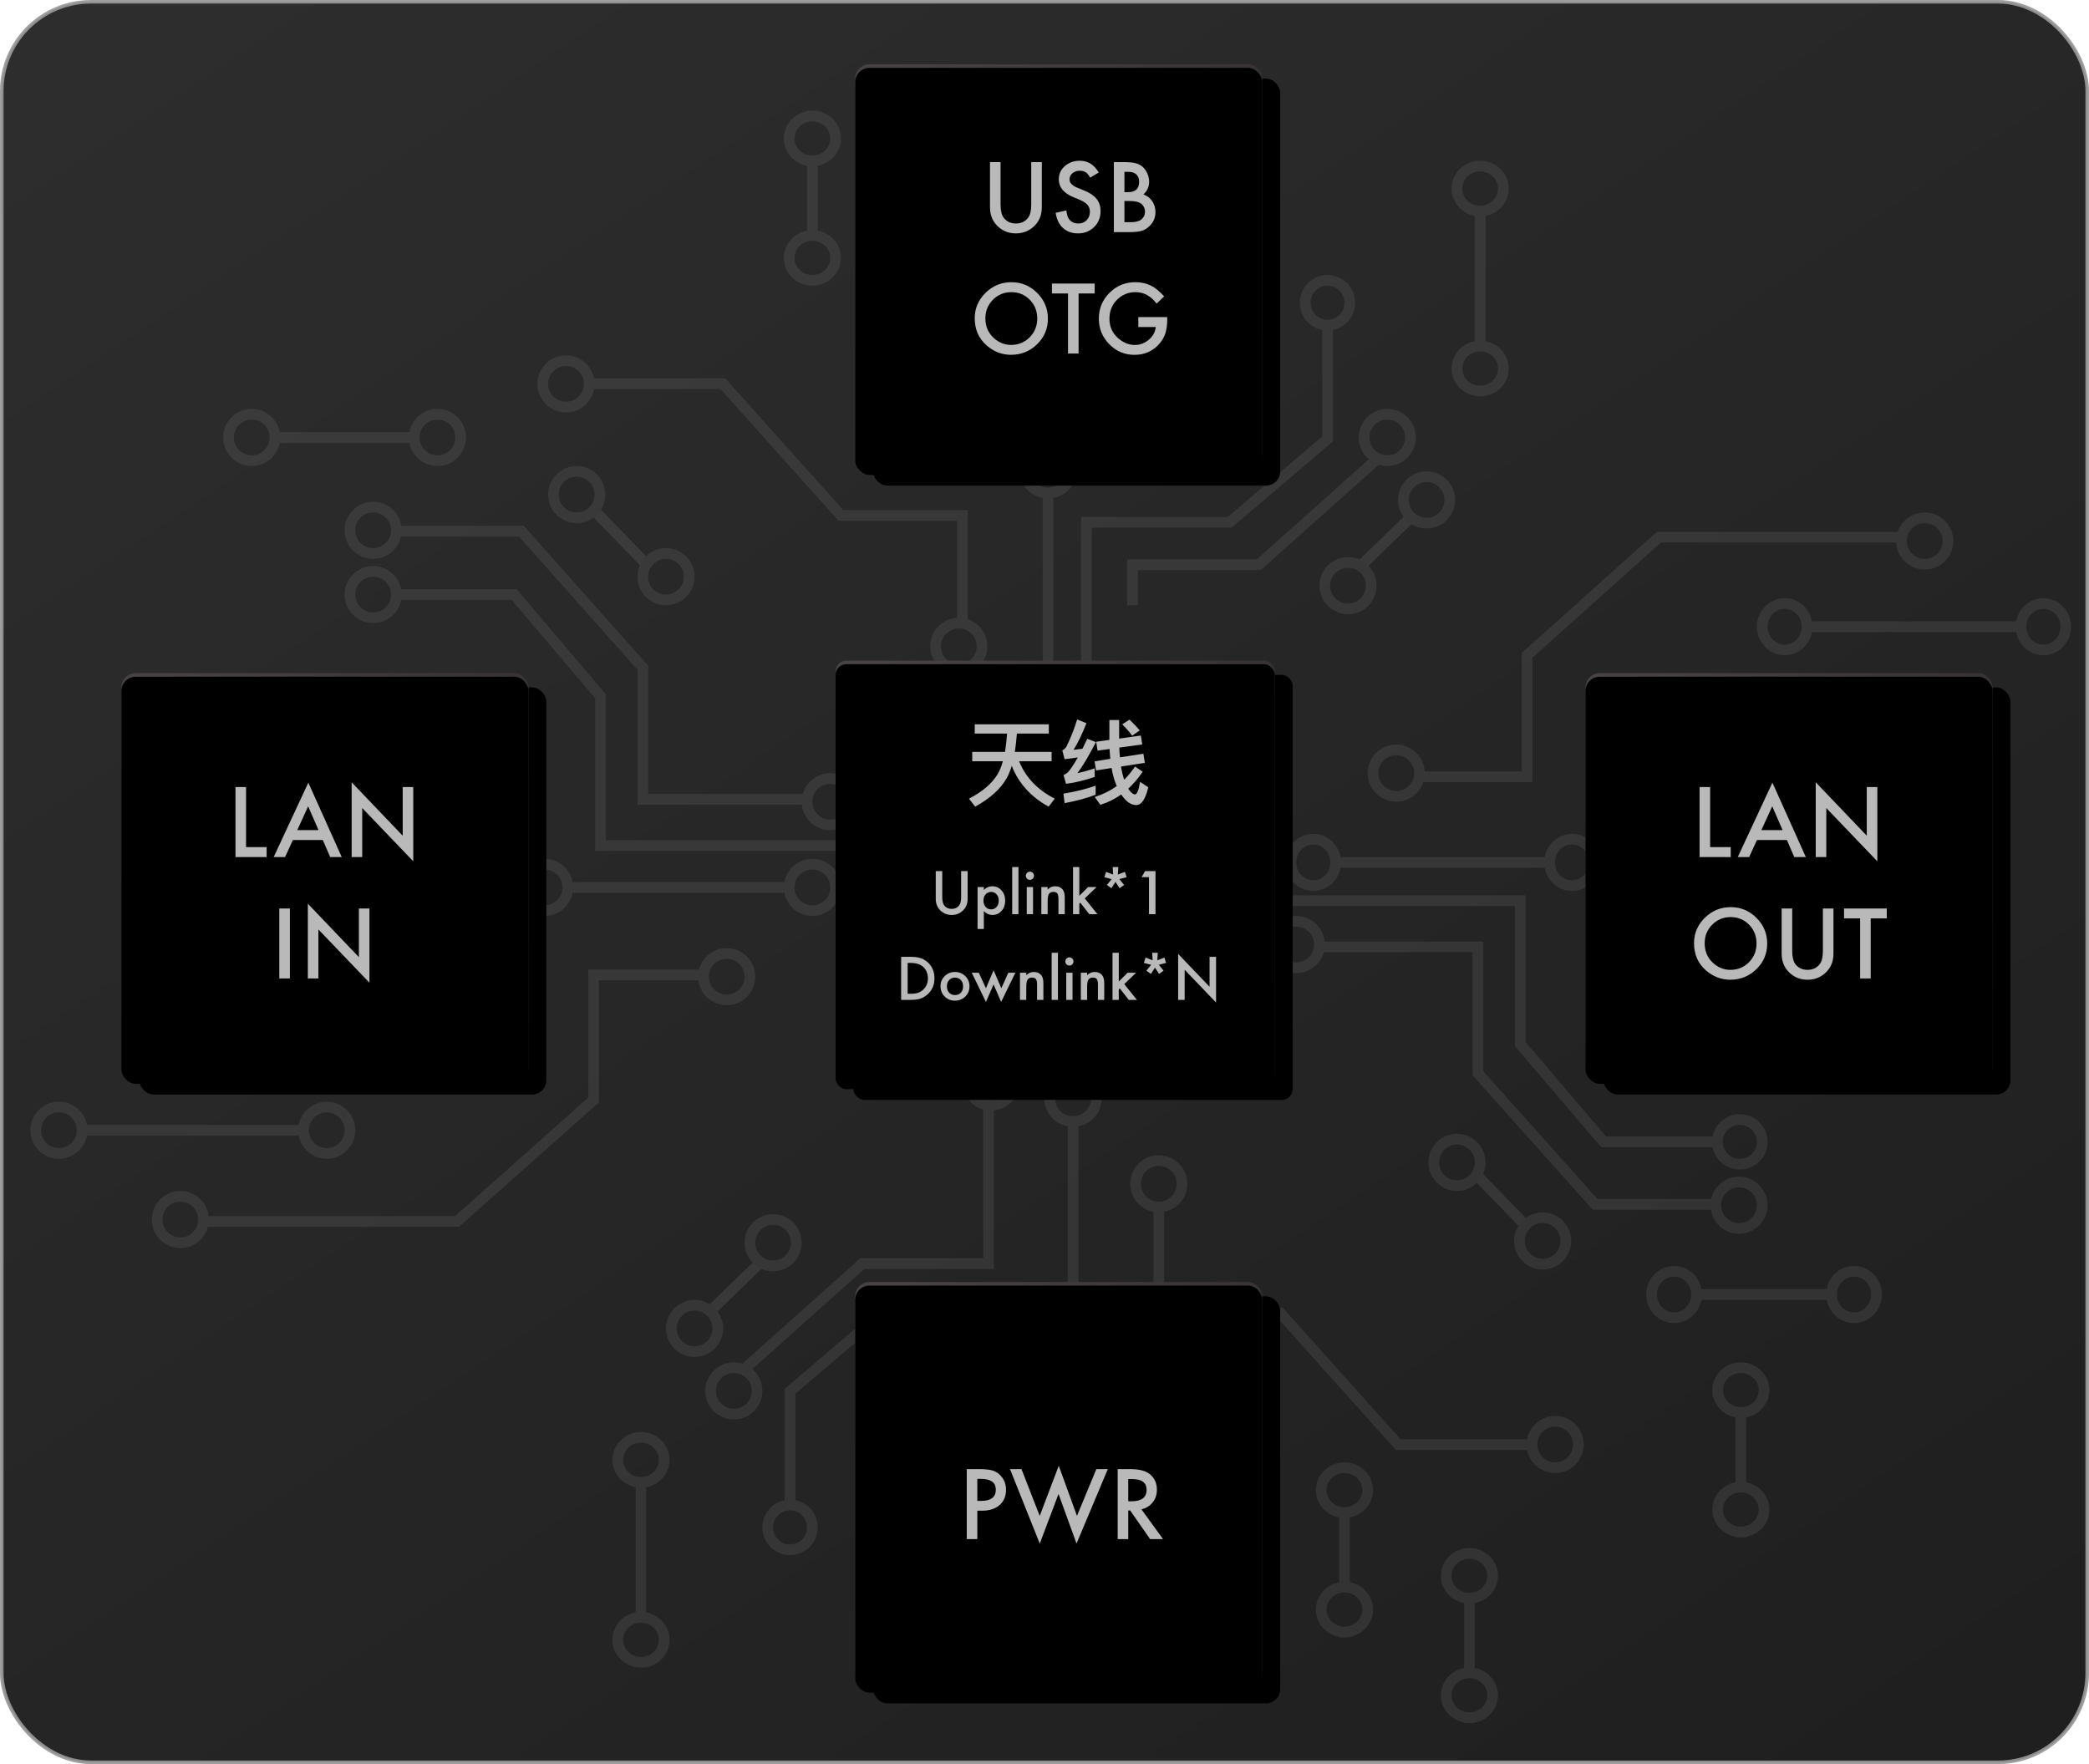 <?xml version="1.0" encoding="UTF-8"?>
<svg width="585px" height="494px" viewBox="0 0 585 494" version="1.1" xmlns="http://www.w3.org/2000/svg" xmlns:xlink="http://www.w3.org/1999/xlink">
    <!-- Generator: Sketch 52.4 (67378) - http://www.bohemiancoding.com/sketch -->
    <title>分组 4</title>
    <desc>Created with Sketch.</desc>
    <defs>
        <linearGradient x1="9.828%" y1="0%" x2="89.8%" y2="100%" id="linearGradient-1">
            <stop stop-color="#1B1A1A" offset="0%"></stop>
            <stop stop-color="#0B0B0B" offset="100%"></stop>
        </linearGradient>
        <linearGradient x1="10.046%" y1="0%" x2="100%" y2="100%" id="linearGradient-2">
            <stop stop-color="#484343" offset="0%"></stop>
            <stop stop-color="#232020" offset="100%"></stop>
        </linearGradient>
        <rect id="path-3" x="34" y="188.5" width="114" height="114" rx="4"></rect>
        <filter x="-3.1%" y="-3.1%" width="112.3%" height="111.4%" filterUnits="objectBoundingBox" id="filter-4">
            <feOffset dx="5" dy="4" in="SourceAlpha" result="shadowOffsetOuter1"></feOffset>
            <feGaussianBlur stdDeviation="1" in="shadowOffsetOuter1" result="shadowBlurOuter1"></feGaussianBlur>
            <feColorMatrix values="0 0 0 0 0   0 0 0 0 0   0 0 0 0 0  0 0 0 0.684 0" type="matrix" in="shadowBlurOuter1"></feColorMatrix>
        </filter>
        <filter x="-3.5%" y="-3.5%" width="113.2%" height="112.3%" filterUnits="objectBoundingBox" id="filter-5">
            <feMorphology radius="1" operator="erode" in="SourceAlpha" result="shadowSpreadInner1"></feMorphology>
            <feGaussianBlur stdDeviation="1.5" in="shadowSpreadInner1" result="shadowBlurInner1"></feGaussianBlur>
            <feOffset dx="4" dy="4" in="shadowBlurInner1" result="shadowOffsetInner1"></feOffset>
            <feComposite in="shadowOffsetInner1" in2="SourceAlpha" operator="arithmetic" k2="-1" k3="1" result="shadowInnerInner1"></feComposite>
            <feColorMatrix values="0 0 0 0 0.338   0 0 0 0 0.338   0 0 0 0 0.338  0 0 0 0.796 0" type="matrix" in="shadowInnerInner1" result="shadowMatrixInner1"></feColorMatrix>
            <feGaussianBlur stdDeviation="1.5" in="SourceAlpha" result="shadowBlurInner2"></feGaussianBlur>
            <feOffset dx="-4" dy="-3" in="shadowBlurInner2" result="shadowOffsetInner2"></feOffset>
            <feComposite in="shadowOffsetInner2" in2="SourceAlpha" operator="arithmetic" k2="-1" k3="1" result="shadowInnerInner2"></feComposite>
            <feColorMatrix values="0 0 0 0 0   0 0 0 0 0   0 0 0 0 0  0 0 0 0.332 0" type="matrix" in="shadowInnerInner2" result="shadowMatrixInner2"></feColorMatrix>
            <feMerge>
                <feMergeNode in="shadowMatrixInner1"></feMergeNode>
                <feMergeNode in="shadowMatrixInner2"></feMergeNode>
            </feMerge>
        </filter>
        <rect id="path-6" x="444" y="188.5" width="114" height="114" rx="4"></rect>
        <filter x="-3.1%" y="-3.1%" width="112.3%" height="111.4%" filterUnits="objectBoundingBox" id="filter-7">
            <feOffset dx="5" dy="4" in="SourceAlpha" result="shadowOffsetOuter1"></feOffset>
            <feGaussianBlur stdDeviation="1" in="shadowOffsetOuter1" result="shadowBlurOuter1"></feGaussianBlur>
            <feColorMatrix values="0 0 0 0 0   0 0 0 0 0   0 0 0 0 0  0 0 0 0.684 0" type="matrix" in="shadowBlurOuter1"></feColorMatrix>
        </filter>
        <filter x="-3.5%" y="-3.5%" width="113.2%" height="112.3%" filterUnits="objectBoundingBox" id="filter-8">
            <feMorphology radius="1" operator="erode" in="SourceAlpha" result="shadowSpreadInner1"></feMorphology>
            <feGaussianBlur stdDeviation="1.5" in="shadowSpreadInner1" result="shadowBlurInner1"></feGaussianBlur>
            <feOffset dx="4" dy="4" in="shadowBlurInner1" result="shadowOffsetInner1"></feOffset>
            <feComposite in="shadowOffsetInner1" in2="SourceAlpha" operator="arithmetic" k2="-1" k3="1" result="shadowInnerInner1"></feComposite>
            <feColorMatrix values="0 0 0 0 0.338   0 0 0 0 0.338   0 0 0 0 0.338  0 0 0 0.796 0" type="matrix" in="shadowInnerInner1" result="shadowMatrixInner1"></feColorMatrix>
            <feGaussianBlur stdDeviation="1.5" in="SourceAlpha" result="shadowBlurInner2"></feGaussianBlur>
            <feOffset dx="-4" dy="-3" in="shadowBlurInner2" result="shadowOffsetInner2"></feOffset>
            <feComposite in="shadowOffsetInner2" in2="SourceAlpha" operator="arithmetic" k2="-1" k3="1" result="shadowInnerInner2"></feComposite>
            <feColorMatrix values="0 0 0 0 0   0 0 0 0 0   0 0 0 0 0  0 0 0 0.332 0" type="matrix" in="shadowInnerInner2" result="shadowMatrixInner2"></feColorMatrix>
            <feMerge>
                <feMergeNode in="shadowMatrixInner1"></feMergeNode>
                <feMergeNode in="shadowMatrixInner2"></feMergeNode>
            </feMerge>
        </filter>
        <rect id="path-9" x="234" y="185" width="123" height="119" rx="3"></rect>
        <filter x="-2.8%" y="-2.9%" width="111.4%" height="110.9%" filterUnits="objectBoundingBox" id="filter-10">
            <feOffset dx="5" dy="4" in="SourceAlpha" result="shadowOffsetOuter1"></feOffset>
            <feGaussianBlur stdDeviation="1" in="shadowOffsetOuter1" result="shadowBlurOuter1"></feGaussianBlur>
            <feColorMatrix values="0 0 0 0 0   0 0 0 0 0   0 0 0 0 0  0 0 0 0.684 0" type="matrix" in="shadowBlurOuter1"></feColorMatrix>
        </filter>
        <filter x="-3.3%" y="-3.4%" width="112.2%" height="111.8%" filterUnits="objectBoundingBox" id="filter-11">
            <feMorphology radius="1" operator="erode" in="SourceAlpha" result="shadowSpreadInner1"></feMorphology>
            <feGaussianBlur stdDeviation="1.5" in="shadowSpreadInner1" result="shadowBlurInner1"></feGaussianBlur>
            <feOffset dx="4" dy="4" in="shadowBlurInner1" result="shadowOffsetInner1"></feOffset>
            <feComposite in="shadowOffsetInner1" in2="SourceAlpha" operator="arithmetic" k2="-1" k3="1" result="shadowInnerInner1"></feComposite>
            <feColorMatrix values="0 0 0 0 0.338   0 0 0 0 0.338   0 0 0 0 0.338  0 0 0 0.796 0" type="matrix" in="shadowInnerInner1" result="shadowMatrixInner1"></feColorMatrix>
            <feGaussianBlur stdDeviation="1.5" in="SourceAlpha" result="shadowBlurInner2"></feGaussianBlur>
            <feOffset dx="-4" dy="-3" in="shadowBlurInner2" result="shadowOffsetInner2"></feOffset>
            <feComposite in="shadowOffsetInner2" in2="SourceAlpha" operator="arithmetic" k2="-1" k3="1" result="shadowInnerInner2"></feComposite>
            <feColorMatrix values="0 0 0 0 0   0 0 0 0 0   0 0 0 0 0  0 0 0 0.332 0" type="matrix" in="shadowInnerInner2" result="shadowMatrixInner2"></feColorMatrix>
            <feMerge>
                <feMergeNode in="shadowMatrixInner1"></feMergeNode>
                <feMergeNode in="shadowMatrixInner2"></feMergeNode>
            </feMerge>
        </filter>
        <rect id="path-12" x="239.5" y="18" width="114" height="114" rx="4"></rect>
        <filter x="-3.1%" y="-3.1%" width="112.3%" height="111.4%" filterUnits="objectBoundingBox" id="filter-13">
            <feOffset dx="5" dy="4" in="SourceAlpha" result="shadowOffsetOuter1"></feOffset>
            <feGaussianBlur stdDeviation="1" in="shadowOffsetOuter1" result="shadowBlurOuter1"></feGaussianBlur>
            <feColorMatrix values="0 0 0 0 0   0 0 0 0 0   0 0 0 0 0  0 0 0 0.684 0" type="matrix" in="shadowBlurOuter1"></feColorMatrix>
        </filter>
        <filter x="-3.5%" y="-3.5%" width="113.2%" height="112.3%" filterUnits="objectBoundingBox" id="filter-14">
            <feMorphology radius="1" operator="erode" in="SourceAlpha" result="shadowSpreadInner1"></feMorphology>
            <feGaussianBlur stdDeviation="1.5" in="shadowSpreadInner1" result="shadowBlurInner1"></feGaussianBlur>
            <feOffset dx="4" dy="4" in="shadowBlurInner1" result="shadowOffsetInner1"></feOffset>
            <feComposite in="shadowOffsetInner1" in2="SourceAlpha" operator="arithmetic" k2="-1" k3="1" result="shadowInnerInner1"></feComposite>
            <feColorMatrix values="0 0 0 0 0.338   0 0 0 0 0.338   0 0 0 0 0.338  0 0 0 0.796 0" type="matrix" in="shadowInnerInner1" result="shadowMatrixInner1"></feColorMatrix>
            <feGaussianBlur stdDeviation="1.5" in="SourceAlpha" result="shadowBlurInner2"></feGaussianBlur>
            <feOffset dx="-4" dy="-3" in="shadowBlurInner2" result="shadowOffsetInner2"></feOffset>
            <feComposite in="shadowOffsetInner2" in2="SourceAlpha" operator="arithmetic" k2="-1" k3="1" result="shadowInnerInner2"></feComposite>
            <feColorMatrix values="0 0 0 0 0   0 0 0 0 0   0 0 0 0 0  0 0 0 0.332 0" type="matrix" in="shadowInnerInner2" result="shadowMatrixInner2"></feColorMatrix>
            <feMerge>
                <feMergeNode in="shadowMatrixInner1"></feMergeNode>
                <feMergeNode in="shadowMatrixInner2"></feMergeNode>
            </feMerge>
        </filter>
        <rect id="path-15" x="239.5" y="359" width="114" height="114" rx="4"></rect>
        <filter x="-3.1%" y="-3.1%" width="112.3%" height="111.4%" filterUnits="objectBoundingBox" id="filter-16">
            <feOffset dx="5" dy="4" in="SourceAlpha" result="shadowOffsetOuter1"></feOffset>
            <feGaussianBlur stdDeviation="1" in="shadowOffsetOuter1" result="shadowBlurOuter1"></feGaussianBlur>
            <feColorMatrix values="0 0 0 0 0   0 0 0 0 0   0 0 0 0 0  0 0 0 0.684 0" type="matrix" in="shadowBlurOuter1"></feColorMatrix>
        </filter>
        <filter x="-3.5%" y="-3.5%" width="113.2%" height="112.3%" filterUnits="objectBoundingBox" id="filter-17">
            <feMorphology radius="1" operator="erode" in="SourceAlpha" result="shadowSpreadInner1"></feMorphology>
            <feGaussianBlur stdDeviation="1.5" in="shadowSpreadInner1" result="shadowBlurInner1"></feGaussianBlur>
            <feOffset dx="4" dy="4" in="shadowBlurInner1" result="shadowOffsetInner1"></feOffset>
            <feComposite in="shadowOffsetInner1" in2="SourceAlpha" operator="arithmetic" k2="-1" k3="1" result="shadowInnerInner1"></feComposite>
            <feColorMatrix values="0 0 0 0 0.338   0 0 0 0 0.338   0 0 0 0 0.338  0 0 0 0.796 0" type="matrix" in="shadowInnerInner1" result="shadowMatrixInner1"></feColorMatrix>
            <feGaussianBlur stdDeviation="1.5" in="SourceAlpha" result="shadowBlurInner2"></feGaussianBlur>
            <feOffset dx="-4" dy="-3" in="shadowBlurInner2" result="shadowOffsetInner2"></feOffset>
            <feComposite in="shadowOffsetInner2" in2="SourceAlpha" operator="arithmetic" k2="-1" k3="1" result="shadowInnerInner2"></feComposite>
            <feColorMatrix values="0 0 0 0 0   0 0 0 0 0   0 0 0 0 0  0 0 0 0.332 0" type="matrix" in="shadowInnerInner2" result="shadowMatrixInner2"></feColorMatrix>
            <feMerge>
                <feMergeNode in="shadowMatrixInner1"></feMergeNode>
                <feMergeNode in="shadowMatrixInner2"></feMergeNode>
            </feMerge>
        </filter>
    </defs>
    <g id="Page-1" stroke="none" stroke-width="1" fill="none" fill-rule="evenodd">
        <g id="画板" transform="translate(-1203, -233)">
            <g id="分组-4" transform="translate(1203, 233)">
                <rect id="矩形" stroke="#979797" fill="url(#linearGradient-1)" fill-rule="nonzero" opacity="0.919" x="0.5" y="0.5" width="584" height="493" rx="25"></rect>
                <g id="分组-2" opacity="0.165" transform="translate(465.5, 257) rotate(180) translate(-465.5, -257) translate(352, 145)" fill-rule="nonzero">
                    <g id="分组-copy-6" transform="translate(132.5, 121)" stroke="#8A8A8A" stroke-width="3">
                        <path d="M12.557,6.5 L74.683,6.5" id="直线" stroke-linecap="square"></path>
                        <ellipse id="椭圆形" fill="#232323" cx="6.278" cy="6.5" rx="6.278" ry="6.5"></ellipse>
                        <ellipse id="椭圆形-copy" fill="#232323" cx="78.722" cy="6.5" rx="6.278" ry="6.5"></ellipse>
                    </g>
                    <g id="分组-copy-7" transform="translate(0.5, 187)" stroke="#8A8A8A" stroke-width="3">
                        <path d="M12.557,6.5 L74.683,6.5" id="直线" stroke-linecap="square"></path>
                        <ellipse id="椭圆形" fill="#232323" cx="6.278" cy="6.5" rx="6.278" ry="6.5"></ellipse>
                        <ellipse id="椭圆形-copy" fill="#232323" cx="78.722" cy="6.5" rx="6.278" ry="6.5"></ellipse>
                    </g>
                    <g id="分组-copy-8" transform="translate(53.5, 0)" stroke="#8A8A8A" stroke-width="3">
                        <path d="M12.6,6.5 L53.792,6.5" id="直线" stroke-linecap="square"></path>
                        <ellipse id="椭圆形" fill="#232323" cx="6.3" cy="6.5" rx="6.3" ry="6.5"></ellipse>
                        <ellipse id="椭圆形-copy" fill="#232323" cx="56.7" cy="6.5" rx="6.3" ry="6.5"></ellipse>
                    </g>
                    <path d="M150.971,25 L166.029,40.529" id="直线-2-copy" stroke="#979797" stroke-width="3" stroke-linecap="square"></path>
                    <g id="分组-copy-9" transform="translate(85.5, 43)">
                        <polyline id="直线" stroke="#8A8A8A" stroke-width="3" stroke-linecap="square" points="12.555 6.247 44.427 6.247 67.763 33.636 67.763 73.789 140.5 73.789"></polyline>
                        <ellipse id="椭圆形" stroke="#8A8A8A" stroke-width="3" fill="#232323" cx="6.277" cy="6.247" rx="6.277" ry="6.247"></ellipse>
                        <path d="" id="路径" stroke="#979797"></path>
                    </g>
                    <g id="分组-copy-10" transform="translate(98.5, 31)" stroke="#8A8A8A" stroke-linecap="square" stroke-width="3">
                        <polyline id="直线" points="0 0.72 33.783 0.72 66.638 37.472 66.638 72.844 110.69 72.844"></polyline>
                    </g>
                    <g id="分组-copy-11" transform="translate(113.5, 185.5) rotate(90) translate(-113.5, -185.5) translate(79.5, 118)" stroke="#8A8A8A" stroke-linecap="square" stroke-width="3">
                        <polyline id="直线" points="-2.28794761e-12 0.512 -2.28794761e-12 29.651 34 29.651 67.067 66.547 67.067 134.627"></polyline>
                    </g>
                    <circle id="椭圆形-copy-6" stroke="#8A8A8A" stroke-width="3" fill="#232323" cx="92" cy="31.5" r="6.5"></circle>
                    <circle id="椭圆形-copy-7" stroke="#8A8A8A" stroke-width="3" fill="#232323" cx="216" cy="104.5" r="6.5"></circle>
                    <circle id="椭圆形-copy-8" stroke="#8A8A8A" stroke-width="3" fill="#232323" cx="40" cy="217.5" r="6.5"></circle>
                    <circle id="椭圆形-copy-9" stroke="#8A8A8A" stroke-width="3" fill="#232323" cx="188" cy="152.5" r="6.5"></circle>
                    <circle id="椭圆形-copy-10" stroke="#8A8A8A" stroke-width="3" fill="#232323" cx="147" cy="21.5" r="6.5"></circle>
                    <circle id="椭圆形-copy-11" stroke="#8A8A8A" stroke-width="3" fill="#232323" cx="171" cy="43.5" r="6.5"></circle>
                </g>
                <g id="分组-2-copy" opacity="0.165" transform="translate(286.5, 125.5) rotate(90) translate(-286.5, -125.5) translate(192, -9)" fill-rule="nonzero">
                    <g id="分组-copy-6" transform="translate(94.5, 121)" stroke="#8A8A8A" stroke-width="3">
                        <path d="M12.557,6.5 L74.683,6.5" id="直线" stroke-linecap="square"></path>
                        <ellipse id="椭圆形" fill="#232323" cx="6.278" cy="6.5" rx="6.278" ry="6.5"></ellipse>
                        <ellipse id="椭圆形-copy" fill="#232323" cx="78.722" cy="6.5" rx="6.278" ry="6.5"></ellipse>
                    </g>
                    <g id="分组-copy-7" transform="translate(0.5, 187)" stroke="#8A8A8A" stroke-width="3">
                        <path d="M1,6.5 L36.683,6.5" id="直线" stroke-linecap="square"></path>
                        <ellipse id="椭圆形" fill="#232323" cx="7.278" cy="6.5" rx="6.278" ry="6.5"></ellipse>
                        <ellipse id="椭圆形-copy" fill="#232323" cx="40.722" cy="6.5" rx="6.278" ry="6.5"></ellipse>
                    </g>
                    <g id="分组-copy-8" transform="translate(15.5, 0)" stroke="#8A8A8A" stroke-width="3">
                        <path d="M12.6,6.5 L53.792,6.5" id="直线" stroke-linecap="square"></path>
                        <ellipse id="椭圆形" fill="#232323" cx="6.3" cy="6.5" rx="6.3" ry="6.5"></ellipse>
                        <ellipse id="椭圆形-copy" fill="#232323" cx="56.7" cy="6.5" rx="6.3" ry="6.5"></ellipse>
                    </g>
                    <path d="M112.971,25 L128.029,40.529" id="直线-2-copy" stroke="#979797" stroke-width="3" stroke-linecap="square"></path>
                    <g id="分组-copy-9" transform="translate(47.5, 43)">
                        <polyline id="直线" stroke="#8A8A8A" stroke-width="3" stroke-linecap="square" points="12.555 6.247 44.427 6.247 67.763 33.636 67.763 73.789 140.5 73.789"></polyline>
                        <ellipse id="椭圆形" stroke="#8A8A8A" stroke-width="3" fill="#232323" cx="6.277" cy="6.247" rx="6.277" ry="6.247"></ellipse>
                        <path d="" id="路径" stroke="#979797"></path>
                    </g>
                    <g id="分组-copy-10" transform="translate(89.5, 31)" stroke="#8A8A8A" stroke-linecap="square" stroke-width="3">
                        <polyline id="直线" points="2.30660424e-12 0.72 4.783 0.72 37.638 37.472 37.638 72.844 47.5 72.844"></polyline>
                    </g>
                    <g id="分组-copy-11" transform="translate(109.5, 203.5) rotate(90) translate(-109.5, -203.5) translate(57.5, 170)" stroke="#8A8A8A" stroke-linecap="square" stroke-width="3">
                        <polyline id="直线" points="-2.28794761e-12 0.512 -2.28794761e-12 29.651 34 29.651 67.067 66.547 103.5 66.547"></polyline>
                    </g>
                    <circle id="椭圆形-copy-6" stroke="#8A8A8A" stroke-width="3" fill="#232323" cx="91.5" cy="32.5" r="6.5"></circle>
                    <circle id="椭圆形-copy-7" stroke="#8A8A8A" stroke-width="3" fill="#232323" cx="178" cy="104.5" r="6.5"></circle>
                    <circle id="椭圆形-copy-8" stroke="#8A8A8A" stroke-width="3" fill="#232323" cx="76.5" cy="262.5" r="6.5"></circle>
                    <circle id="椭圆形-copy-9" stroke="#8A8A8A" stroke-width="3" fill="#232323" cx="150" cy="152.5" r="6.5"></circle>
                    <circle id="椭圆形-copy-10" stroke="#8A8A8A" stroke-width="3" fill="#232323" cx="109" cy="21.5" r="6.5"></circle>
                    <circle id="椭圆形-copy-11" stroke="#8A8A8A" stroke-width="3" fill="#232323" cx="133" cy="43.5" r="6.5"></circle>
                </g>
                <g id="分组-2-copy-2" opacity="0.165" transform="translate(333.5, 388.5) rotate(-90) translate(-333.5, -388.5) translate(240, 228)" fill-rule="nonzero">
                    <g id="分组-copy-6" transform="translate(95.5, 121)" stroke="#8A8A8A" stroke-width="3">
                        <path d="M12.557,6.5 L74.683,6.5" id="直线" stroke-linecap="square"></path>
                        <ellipse id="椭圆形" fill="#232323" cx="6.278" cy="6.5" rx="6.278" ry="6.5"></ellipse>
                        <ellipse id="椭圆形-copy" fill="#232323" cx="78.722" cy="6.5" rx="6.278" ry="6.5"></ellipse>
                    </g>
                    <g id="分组-copy-7" transform="translate(24, 197)" stroke="#8A8A8A" stroke-width="3">
                        <path d="M1,6.5 L36.683,6.5" id="直线" stroke-linecap="square"></path>
                        <ellipse id="椭圆形" fill="#232323" cx="7.278" cy="6.5" rx="6.278" ry="6.5"></ellipse>
                        <ellipse id="椭圆形-copy" fill="#232323" cx="40.722" cy="6.5" rx="6.278" ry="6.5"></ellipse>
                    </g>
                    <g id="分组-copy-12" transform="translate(0, 232)" stroke="#8A8A8A" stroke-width="3">
                        <path d="M1,6.5 L36.683,6.5" id="直线" stroke-linecap="square"></path>
                        <ellipse id="椭圆形" fill="#232323" cx="7.278" cy="6.5" rx="6.278" ry="6.5"></ellipse>
                        <ellipse id="椭圆形-copy" fill="#232323" cx="40.722" cy="6.5" rx="6.278" ry="6.5"></ellipse>
                    </g>
                    <g id="分组-copy-13" transform="translate(52, 308)" stroke="#8A8A8A" stroke-width="3">
                        <path d="M1,6.5 L36.683,6.5" id="直线" stroke-linecap="square"></path>
                        <ellipse id="椭圆形" fill="#232323" cx="7.278" cy="6.5" rx="6.278" ry="6.5"></ellipse>
                        <ellipse id="椭圆形-copy" fill="#232323" cx="40.722" cy="6.5" rx="6.278" ry="6.5"></ellipse>
                    </g>
                    <g id="分组-copy-8" transform="translate(16.5, 0)" stroke="#8A8A8A" stroke-width="3">
                        <path d="M12.6,6.5 L53.792,6.5" id="直线" stroke-linecap="square"></path>
                        <ellipse id="椭圆形" fill="#232323" cx="6.3" cy="6.5" rx="6.3" ry="6.5"></ellipse>
                        <ellipse id="椭圆形-copy" fill="#232323" cx="56.7" cy="6.5" rx="6.3" ry="6.5"></ellipse>
                    </g>
                    <path d="M113.971,25 L129.029,40.529" id="直线-2-copy" stroke="#979797" stroke-width="3" stroke-linecap="square"></path>
                    <g id="分组-copy-9" transform="translate(48, 42)">
                        <polyline id="直线" stroke="#8A8A8A" stroke-width="3" stroke-linecap="square" points="12.555 6.247 44.427 6.247 67.763 33.636 67.763 73.789 50.5 73.789"></polyline>
                        <ellipse id="椭圆形" stroke="#8A8A8A" stroke-width="3" fill="#232323" cx="6.277" cy="6.247" rx="6.277" ry="6.247"></ellipse>
                        <path d="" id="路径" stroke="#979797"></path>
                    </g>
                    <g id="分组-copy-10" transform="translate(90.5, 31)" stroke="#8A8A8A" stroke-linecap="square" stroke-width="3">
                        <polyline id="直线" points="4.4887751e-12 0.72 4.783 0.72 37.638 37.472 37.638 72.844 81.5 72.844"></polyline>
                    </g>
                    <g id="分组-copy-11" transform="translate(110.5, 203.5) rotate(90) translate(-110.5, -203.5) translate(58.5, 170)" stroke="#8A8A8A" stroke-linecap="square" stroke-width="3">
                        <polyline id="直线" points="-2.28794761e-12 0.512 -2.28794761e-12 29.651 34 29.651 67.067 66.547 103.5 66.547"></polyline>
                    </g>
                    <circle id="椭圆形-copy-6" stroke="#8A8A8A" stroke-width="3" fill="#232323" cx="92.5" cy="32.5" r="6.5"></circle>
                    <circle id="椭圆形-copy-7" stroke="#8A8A8A" stroke-width="3" fill="#232323" cx="179" cy="104.5" r="6.5"></circle>
                    <circle id="椭圆形-copy-8" stroke="#8A8A8A" stroke-width="3" fill="#232323" cx="77.5" cy="262.5" r="6.5"></circle>
                    <circle id="椭圆形-copy-9" stroke="#8A8A8A" stroke-width="3" fill="#232323" cx="150.5" cy="151.5" r="6.5"></circle>
                    <circle id="椭圆形-copy-10" stroke="#8A8A8A" stroke-width="3" fill="#232323" cx="110" cy="21.5" r="6.5"></circle>
                    <circle id="椭圆形-copy-11" stroke="#8A8A8A" stroke-width="3" fill="#232323" cx="134" cy="43.5" r="6.5"></circle>
                </g>
                <g id="分组-3" opacity="0.165" transform="translate(10, 116)" fill-rule="nonzero">
                    <g id="分组" transform="translate(136, 126)" stroke="#8A8A8A" stroke-width="3">
                        <path d="M13,6.5 L77.318,6.5" id="直线" stroke-linecap="square"></path>
                        <circle id="椭圆形" fill="#232323" cx="6.5" cy="6.5" r="6.5"></circle>
                        <circle id="椭圆形-copy" fill="#232323" cx="81.5" cy="6.5" r="6.5"></circle>
                    </g>
                    <g id="分组-copy-3" transform="translate(0, 194)" stroke="#8A8A8A" stroke-width="3">
                        <path d="M13,6.5 L77.318,6.5" id="直线" stroke-linecap="square"></path>
                        <circle id="椭圆形" fill="#232323" cx="6.5" cy="6.5" r="6.5"></circle>
                        <circle id="椭圆形-copy" fill="#232323" cx="81.5" cy="6.5" r="6.5"></circle>
                    </g>
                    <g id="分组-copy-4" transform="translate(54, 0)" stroke="#8A8A8A" stroke-width="3">
                        <path d="M13,6.5 L55.5,6.5" id="直线" stroke-linecap="square"></path>
                        <circle id="椭圆形" fill="#232323" cx="6.5" cy="6.5" r="6.5"></circle>
                        <circle id="椭圆形-copy" fill="#232323" cx="58.5" cy="6.5" r="6.5"></circle>
                    </g>
                    <path d="M155.5,26 L171.5,42.5" id="直线-2" stroke="#979797" stroke-width="3" stroke-linecap="square"></path>
                    <g id="分组-copy" transform="translate(88, 44)">
                        <polyline id="直线" stroke="#8A8A8A" stroke-width="3" stroke-linecap="square" points="13 6.5 46.003 6.5 70.166 35 70.166 76.78 145.482 76.78"></polyline>
                        <circle id="椭圆形" stroke="#8A8A8A" stroke-width="3" fill="#232323" cx="6.5" cy="6.5" r="6.5"></circle>
                        <path d="" id="路径" stroke="#979797"></path>
                    </g>
                    <g id="分组-copy-2" transform="translate(101, 32)" stroke="#8A8A8A" stroke-linecap="square" stroke-width="3">
                        <polyline id="直线" points="0 0.749 35 0.749 69.04 39.012 69.04 75.837 114.679 75.837"></polyline>
                    </g>
                    <g id="分组-copy-5" transform="translate(117, 192) rotate(90) translate(-117, -192) translate(82, 122)" stroke="#8A8A8A" stroke-linecap="square" stroke-width="3">
                        <polyline id="直线" points="-2.28794761e-12 0.531 -2.28794761e-12 30.749 35 30.749 69.04 69.012 69.04 139.613"></polyline>
                    </g>
                    <circle id="椭圆形-copy-2" stroke="#8A8A8A" stroke-width="3" fill="#232323" cx="94.5" cy="32.5" r="6.5"></circle>
                    <circle id="椭圆形-copy-3" stroke="#8A8A8A" stroke-width="3" fill="#232323" cx="222.5" cy="108.5" r="6.5"></circle>
                    <circle id="椭圆形-copy-3" stroke="#8A8A8A" stroke-width="3" fill="#232323" cx="40.5" cy="225.5" r="6.5"></circle>
                    <circle id="椭圆形-copy-4" stroke="#8A8A8A" stroke-width="3" fill="#232323" cx="193.5" cy="157.5" r="6.5"></circle>
                    <circle id="椭圆形-copy" stroke="#8A8A8A" stroke-width="3" fill="#232323" cx="151.5" cy="22.5" r="6.5"></circle>
                    <circle id="椭圆形-copy-5" stroke="#8A8A8A" stroke-width="3" fill="#232323" cx="176.5" cy="45.5" r="6.5"></circle>
                </g>
                <g id="矩形" fill-rule="nonzero">
                    <use fill="black" fill-opacity="1" filter="url(#filter-4)" xlink:href="#path-3"></use>
                    <use fill="url(#linearGradient-2)" xlink:href="#path-3"></use>
                    <use fill="black" fill-opacity="1" filter="url(#filter-5)" xlink:href="#path-3"></use>
                </g>
                <g id="矩形-copy" fill-rule="nonzero">
                    <use fill="black" fill-opacity="1" filter="url(#filter-7)" xlink:href="#path-6"></use>
                    <use fill="url(#linearGradient-2)" xlink:href="#path-6"></use>
                    <use fill="black" fill-opacity="1" filter="url(#filter-8)" xlink:href="#path-6"></use>
                </g>
                <g id="矩形-copy-4" fill-rule="nonzero">
                    <use fill="black" fill-opacity="1" filter="url(#filter-10)" xlink:href="#path-9"></use>
                    <use fill="url(#linearGradient-2)" xlink:href="#path-9"></use>
                    <use fill="black" fill-opacity="1" filter="url(#filter-11)" xlink:href="#path-9"></use>
                </g>
                <g id="矩形-copy-2" fill-rule="nonzero">
                    <use fill="black" fill-opacity="1" filter="url(#filter-13)" xlink:href="#path-12"></use>
                    <use fill="url(#linearGradient-2)" xlink:href="#path-12"></use>
                    <use fill="black" fill-opacity="1" filter="url(#filter-14)" xlink:href="#path-12"></use>
                </g>
                <g id="矩形-copy-3" fill-rule="nonzero">
                    <use fill="black" fill-opacity="1" filter="url(#filter-16)" xlink:href="#path-15"></use>
                    <use fill="url(#linearGradient-2)" xlink:href="#path-15"></use>
                    <use fill="black" fill-opacity="1" filter="url(#filter-17)" xlink:href="#path-15"></use>
                </g>
                <path d="M273.685,423.04 L273.685,431 L270.727,431 L270.727,411.398 L274.078,411.398 C275.72,411.398 276.96,411.513 277.798,411.741 C278.645,411.97 279.389,412.401 280.033,413.036 C281.158,414.136 281.721,415.524 281.721,417.2 C281.721,418.994 281.12,420.416 279.918,421.466 C278.716,422.515 277.096,423.04 275.056,423.04 L273.685,423.04 Z M273.685,420.298 L274.789,420.298 C277.506,420.298 278.865,419.253 278.865,417.162 C278.865,415.139 277.464,414.128 274.662,414.128 L273.685,414.128 L273.685,420.298 Z M286.058,411.398 L291.161,424.5 L296.493,410.446 L301.597,424.5 L307.018,411.398 L310.23,411.398 L301.47,432.244 L296.43,418.355 L291.174,432.257 L282.846,411.398 L286.058,411.398 Z M319.632,422.646 L325.7,431 L322.082,431 L316.483,422.977 L315.95,422.977 L315.95,431 L312.992,431 L312.992,411.398 L316.458,411.398 C319.048,411.398 320.918,411.885 322.069,412.858 C323.339,413.942 323.974,415.372 323.974,417.149 C323.974,418.537 323.576,419.731 322.78,420.729 C321.985,421.728 320.935,422.367 319.632,422.646 Z M315.95,420.399 L316.89,420.399 C319.691,420.399 321.092,419.329 321.092,417.188 C321.092,415.182 319.729,414.179 317.004,414.179 L315.95,414.179 L315.95,420.399 Z" id="PWR" fill="#B9B9B9"></path>
                <path d="M280.193,45.398 L280.193,57.205 C280.193,58.889 280.468,60.121 281.018,60.899 C281.839,62.025 282.994,62.588 284.484,62.588 C285.982,62.588 287.141,62.025 287.962,60.899 C288.512,60.146 288.788,58.915 288.788,57.205 L288.788,45.398 L291.746,45.398 L291.746,58.018 C291.746,60.083 291.102,61.784 289.816,63.121 C288.369,64.611 286.591,65.355 284.484,65.355 C282.376,65.355 280.603,64.611 279.164,63.121 C277.878,61.784 277.235,60.083 277.235,58.018 L277.235,45.398 L280.193,45.398 Z M307.688,48.318 L305.289,49.74 C304.84,48.962 304.413,48.454 304.007,48.217 C303.583,47.946 303.038,47.811 302.369,47.811 C301.548,47.811 300.867,48.043 300.325,48.509 C299.783,48.966 299.512,49.541 299.512,50.235 C299.512,51.192 300.223,51.962 301.645,52.546 L303.6,53.346 C305.192,53.989 306.355,54.774 307.092,55.701 C307.828,56.627 308.196,57.764 308.196,59.109 C308.196,60.912 307.595,62.402 306.393,63.578 C305.183,64.763 303.681,65.355 301.887,65.355 C300.185,65.355 298.78,64.852 297.672,63.845 C296.58,62.838 295.899,61.42 295.628,59.592 L298.624,58.932 C298.759,60.083 298.996,60.878 299.335,61.318 C299.944,62.165 300.833,62.588 302.001,62.588 C302.923,62.588 303.689,62.279 304.299,61.661 C304.908,61.043 305.213,60.26 305.213,59.312 C305.213,58.932 305.16,58.583 305.054,58.265 C304.948,57.948 304.783,57.656 304.559,57.389 C304.335,57.123 304.045,56.873 303.689,56.64 C303.334,56.407 302.911,56.185 302.42,55.974 L300.528,55.187 C297.845,54.052 296.504,52.394 296.504,50.21 C296.504,48.737 297.067,47.506 298.192,46.516 C299.318,45.517 300.719,45.018 302.394,45.018 C304.654,45.018 306.419,46.118 307.688,48.318 Z M311.926,65 L311.926,45.398 L314.871,45.398 C316.183,45.398 317.228,45.5 318.007,45.703 C318.794,45.906 319.459,46.249 320,46.731 C320.55,47.231 320.986,47.853 321.308,48.598 C321.638,49.351 321.803,50.113 321.803,50.883 C321.803,52.288 321.265,53.477 320.191,54.45 C321.232,54.806 322.053,55.428 322.654,56.316 C323.263,57.197 323.568,58.221 323.568,59.389 C323.568,60.921 323.026,62.215 321.943,63.273 C321.291,63.925 320.559,64.378 319.746,64.632 C318.858,64.877 317.745,65 316.407,65 L311.926,65 Z M314.884,53.815 L315.811,53.815 C316.911,53.815 317.717,53.572 318.229,53.085 C318.741,52.599 318.997,51.882 318.997,50.934 C318.997,50.011 318.735,49.311 318.21,48.833 C317.685,48.354 316.924,48.115 315.925,48.115 L314.884,48.115 L314.884,53.815 Z M314.884,62.22 L316.712,62.22 C318.049,62.22 319.031,61.957 319.657,61.433 C320.318,60.866 320.648,60.146 320.648,59.274 C320.648,58.428 320.33,57.717 319.696,57.142 C319.078,56.575 317.973,56.291 316.382,56.291 L314.884,56.291 L314.884,62.22 Z M272.963,89.11 C272.963,86.351 273.974,83.981 275.997,82.001 C278.011,80.02 280.432,79.03 283.259,79.03 C286.052,79.03 288.447,80.029 290.444,82.026 C292.45,84.024 293.453,86.423 293.453,89.225 C293.453,92.043 292.446,94.434 290.432,96.397 C288.409,98.369 285.967,99.355 283.106,99.355 C280.576,99.355 278.303,98.48 276.289,96.728 C274.072,94.789 272.963,92.25 272.963,89.11 Z M275.946,89.148 C275.946,91.315 276.674,93.097 278.13,94.493 C279.577,95.89 281.249,96.588 283.144,96.588 C285.201,96.588 286.936,95.877 288.35,94.455 C289.763,93.016 290.47,91.264 290.47,89.199 C290.47,87.109 289.771,85.357 288.375,83.943 C286.987,82.521 285.269,81.811 283.221,81.811 C281.181,81.811 279.459,82.521 278.054,83.943 C276.649,85.348 275.946,87.083 275.946,89.148 Z M302.045,82.179 L302.045,99 L299.087,99 L299.087,82.179 L294.58,82.179 L294.58,79.398 L306.539,79.398 L306.539,82.179 L302.045,82.179 Z M318.775,88.793 L326.875,88.793 L326.875,89.44 C326.875,90.913 326.701,92.216 326.354,93.351 C326.016,94.4 325.444,95.382 324.64,96.296 C322.821,98.344 320.506,99.368 317.696,99.368 C314.954,99.368 312.605,98.378 310.65,96.397 C308.695,94.409 307.717,92.022 307.717,89.237 C307.717,86.394 308.712,83.981 310.701,82.001 C312.69,80.012 315.11,79.018 317.963,79.018 C319.495,79.018 320.925,79.331 322.254,79.957 C323.523,80.583 324.772,81.599 325.999,83.004 L323.891,85.022 C322.283,82.881 320.324,81.811 318.013,81.811 C315.94,81.811 314.201,82.526 312.796,83.956 C311.391,85.361 310.688,87.121 310.688,89.237 C310.688,91.421 311.471,93.219 313.037,94.633 C314.501,95.945 316.088,96.601 317.798,96.601 C319.253,96.601 320.561,96.11 321.72,95.128 C322.88,94.138 323.527,92.953 323.663,91.573 L318.775,91.573 L318.775,88.793 Z" id="USB-OTG" fill="#B9B9B9"></path>
                <path d="M68.905,220.398 L68.905,237.22 L74.669,237.22 L74.669,240 L65.947,240 L65.947,220.398 L68.905,220.398 Z M90.406,235.239 L82.014,235.239 L79.831,240 L76.644,240 L86.343,219.167 L95.7,240 L92.463,240 L90.406,235.239 Z M89.2,232.459 L86.293,225.794 L83.246,232.459 L89.2,232.459 Z M98.475,240 L98.475,219.065 L112.77,234.021 L112.77,220.398 L115.728,220.398 L115.728,241.193 L101.433,226.276 L101.433,240 L98.475,240 Z M81.173,254.398 L81.173,274 L78.215,274 L78.215,254.398 L81.173,254.398 Z M86.208,274 L86.208,253.065 L100.502,268.021 L100.502,254.398 L103.46,254.398 L103.46,275.193 L89.166,260.276 L89.166,274 L86.208,274 Z" id="LAN-IN" fill="#B9B9B9"></path>
                <path d="M478.905,220.398 L478.905,237.22 L484.669,237.22 L484.669,240 L475.947,240 L475.947,220.398 L478.905,220.398 Z M500.406,235.239 L492.014,235.239 L489.831,240 L486.644,240 L496.343,219.167 L505.7,240 L502.462,240 L500.406,235.239 Z M499.2,232.459 L496.293,225.794 L493.246,232.459 L499.2,232.459 Z M508.475,240 L508.475,219.065 L522.77,234.021 L522.77,220.398 L525.728,220.398 L525.728,241.193 L511.433,226.276 L511.433,240 L508.475,240 Z M474.392,264.11 C474.392,261.351 475.403,258.981 477.426,257.001 C479.44,255.02 481.861,254.03 484.688,254.03 C487.481,254.03 489.876,255.029 491.873,257.026 C493.879,259.024 494.882,261.423 494.882,264.225 C494.882,267.043 493.875,269.434 491.861,271.397 C489.838,273.369 487.396,274.355 484.535,274.355 C482.005,274.355 479.732,273.48 477.718,271.728 C475.501,269.789 474.392,267.25 474.392,264.11 Z M477.375,264.148 C477.375,266.315 478.103,268.097 479.559,269.493 C481.006,270.89 482.678,271.588 484.574,271.588 C486.63,271.588 488.365,270.877 489.779,269.455 C491.192,268.016 491.899,266.264 491.899,264.199 C491.899,262.109 491.2,260.357 489.804,258.943 C488.416,257.521 486.698,256.811 484.65,256.811 C482.61,256.811 480.888,257.521 479.483,258.943 C478.078,260.348 477.375,262.083 477.375,264.148 Z M501.885,254.398 L501.885,266.205 C501.885,267.889 502.16,269.121 502.71,269.899 C503.531,271.025 504.686,271.588 506.176,271.588 C507.674,271.588 508.833,271.025 509.654,269.899 C510.205,269.146 510.48,267.915 510.48,266.205 L510.48,254.398 L513.438,254.398 L513.438,267.018 C513.438,269.083 512.794,270.784 511.508,272.121 C510.061,273.611 508.283,274.355 506.176,274.355 C504.068,274.355 502.295,273.611 500.857,272.121 C499.57,270.784 498.927,269.083 498.927,267.018 L498.927,254.398 L501.885,254.398 Z M523.868,257.179 L523.868,274 L520.91,274 L520.91,257.179 L516.403,257.179 L516.403,254.398 L528.362,254.398 L528.362,257.179 L523.868,257.179 Z" id="LAN-OUT" fill="#B9B9B9"></path>
                <path d="M272.262,210.546 L281.44,210.546 C281.7,208.986 281.882,207.296 282.012,205.424 L272.964,205.424 L272.964,202.824 L293.712,202.824 L293.712,205.424 L284.767,205.424 C284.611,207.322 284.43,209.038 284.195,210.546 L294.491,210.546 L294.491,213.172 L285.392,213.172 C287.212,217.696 290.539,221.18 295.375,223.65 L293.659,225.886 C288.693,223.156 285.262,219.36 283.337,214.472 C282.921,215.772 282.479,216.89 281.959,217.826 C280.217,220.92 277.253,223.598 273.094,225.886 L271.351,223.65 C275.147,221.7 277.825,219.386 279.411,216.734 C279.983,215.772 280.452,214.576 280.841,213.172 L272.262,213.172 L272.262,210.546 Z M306.822,220.01 L306.822,222.558 C304.274,223.52 301.388,224.3 298.138,224.898 L297.8,222.246 C301.232,221.674 304.248,220.946 306.822,220.01 Z M301.648,201.472 L304.248,202.512 C303.052,205.554 301.856,208.05 300.634,209.974 L303.13,209.662 C303.546,208.778 304.014,207.868 304.482,206.88 L306.9,207.816 C304.872,211.742 303.13,214.628 301.726,216.5 C303.312,216.162 304.924,215.72 306.562,215.148 L306.562,217.566 C303.728,218.528 301.05,219.178 298.528,219.49 L297.826,217.046 C298.294,216.838 298.71,216.578 299.048,216.266 C299.776,215.486 300.712,214.082 301.83,212.106 L298.138,212.6 L297.488,210.13 C297.904,209.948 298.268,209.61 298.606,209.142 C299.776,206.802 300.79,204.254 301.648,201.472 Z M319.484,205.97 L319.874,208.466 L313.452,209.35 C313.478,210.312 313.53,211.222 313.634,212.08 L320.186,211.066 L320.602,213.614 L313.946,214.654 C313.946,214.836 313.972,215.018 314.024,215.2 C314.232,216.37 314.492,217.41 314.804,218.346 C315.922,217.254 316.936,216.006 317.846,214.654 L320.004,216.11 C318.73,217.956 317.378,219.542 315.948,220.868 C316.65,221.908 317.274,222.454 317.846,222.454 C318.418,222.454 318.886,221.284 319.25,218.944 L321.564,220.452 C320.784,223.78 319.666,225.444 318.158,225.444 C316.806,225.418 315.558,224.612 314.388,223.052 C314.232,222.844 314.076,222.662 313.972,222.48 C312.152,223.78 310.202,224.742 308.148,225.366 L306.562,223.182 C308.85,222.454 310.904,221.44 312.724,220.114 C312.256,219.048 311.892,217.878 311.606,216.63 C311.476,216.11 311.372,215.59 311.294,215.07 L306.926,215.746 L306.536,213.198 L310.93,212.496 C310.826,211.612 310.774,210.676 310.722,209.74 L307.368,210.208 L306.978,207.712 L310.67,207.192 L310.67,201.628 L313.4,201.628 L313.4,206.828 L319.484,205.97 Z M316.312,201.524 C317.534,202.694 318.496,203.708 319.172,204.54 L317.04,206.022 C316.364,205.06 315.428,203.994 314.258,202.824 L316.312,201.524 Z" id="天线" fill="#B9B9B9"></path>
                <path d="M263.866,243.938 L263.866,251.203 C263.866,252.24 264.035,252.997 264.373,253.477 C264.879,254.169 265.59,254.516 266.506,254.516 C267.428,254.516 268.142,254.169 268.647,253.477 C268.985,253.013 269.155,252.255 269.155,251.203 L269.155,243.938 L270.975,243.938 L270.975,251.703 C270.975,252.974 270.579,254.021 269.788,254.844 C268.897,255.76 267.803,256.219 266.506,256.219 C265.209,256.219 264.118,255.76 263.233,254.844 C262.441,254.021 262.045,252.974 262.045,251.703 L262.045,243.938 L263.866,243.938 Z M275.512,260.141 L273.755,260.141 L273.755,248.391 L275.512,248.391 L275.512,249.219 C276.205,248.526 276.992,248.18 277.872,248.18 C278.919,248.18 279.781,248.565 280.458,249.336 C281.145,250.102 281.489,251.068 281.489,252.234 C281.489,253.375 281.148,254.326 280.466,255.086 C279.789,255.841 278.934,256.219 277.903,256.219 C277.012,256.219 276.216,255.862 275.512,255.148 L275.512,260.141 Z M279.692,252.242 C279.692,251.513 279.494,250.919 279.098,250.461 C278.697,249.997 278.192,249.766 277.583,249.766 C276.937,249.766 276.414,249.99 276.012,250.438 C275.611,250.885 275.411,251.474 275.411,252.203 C275.411,252.917 275.611,253.505 276.012,253.969 C276.408,254.422 276.929,254.648 277.575,254.648 C278.184,254.648 278.687,254.419 279.083,253.961 C279.489,253.503 279.692,252.93 279.692,252.242 Z M285.206,242.805 L285.206,256 L283.448,256 L283.448,242.805 L285.206,242.805 Z M289.291,248.391 L289.291,256 L287.533,256 L287.533,248.391 L289.291,248.391 Z M287.267,245.227 C287.267,244.919 287.379,244.654 287.603,244.43 C287.827,244.206 288.095,244.094 288.408,244.094 C288.726,244.094 288.996,244.206 289.22,244.43 C289.444,244.648 289.556,244.917 289.556,245.234 C289.556,245.552 289.444,245.823 289.22,246.047 C289.002,246.271 288.733,246.383 288.416,246.383 C288.098,246.383 287.827,246.271 287.603,246.047 C287.379,245.823 287.267,245.549 287.267,245.227 Z M291.617,248.391 L293.383,248.391 L293.383,249.094 C293.997,248.484 294.69,248.18 295.461,248.18 C296.346,248.18 297.036,248.458 297.531,249.016 C297.958,249.49 298.172,250.263 298.172,251.336 L298.172,256 L296.406,256 L296.406,251.75 C296.406,251 296.302,250.482 296.094,250.195 C295.891,249.904 295.521,249.758 294.984,249.758 C294.401,249.758 293.987,249.951 293.742,250.336 C293.503,250.716 293.383,251.38 293.383,252.328 L293.383,256 L291.617,256 L291.617,248.391 Z M302.248,242.805 L302.248,250.852 L304.725,248.391 L307.084,248.391 L303.78,251.586 L307.327,256 L305.045,256 L302.53,252.789 L302.248,253.07 L302.248,256 L300.491,256 L300.491,242.805 L302.248,242.805 Z M311.716,244.914 L311.598,242.805 L313.169,242.805 L313.044,244.914 L315.02,244.148 L315.505,245.641 L313.458,246.172 L314.794,247.812 L313.528,248.734 L312.38,246.953 L311.239,248.734 L309.966,247.812 L311.309,246.18 L309.262,245.641 L309.747,244.148 L311.716,244.914 Z M321.761,245.641 L319.675,245.641 L320.675,243.938 L323.581,243.938 L323.581,256 L321.761,256 L321.761,245.641 Z" id="Uplink*1" fill="#B9B9B9"></path>
                <path d="M252.355,280 L252.355,267.938 L254.887,267.938 C256.1,267.938 257.059,268.057 257.762,268.297 C258.517,268.531 259.202,268.93 259.816,269.492 C261.061,270.628 261.684,272.12 261.684,273.969 C261.684,275.823 261.035,277.323 259.738,278.469 C259.087,279.042 258.405,279.44 257.691,279.664 C257.025,279.888 256.079,280 254.855,280 L252.355,280 Z M254.176,278.289 L254.996,278.289 C255.814,278.289 256.493,278.203 257.035,278.031 C257.577,277.849 258.066,277.56 258.504,277.164 C259.4,276.346 259.848,275.281 259.848,273.969 C259.848,272.646 259.405,271.573 258.52,270.75 C257.723,270.016 256.548,269.648 254.996,269.648 L254.176,269.648 L254.176,278.289 Z M263.377,276.141 C263.377,275.042 263.771,274.107 264.557,273.336 C265.343,272.565 266.302,272.18 267.432,272.18 C268.567,272.18 269.531,272.568 270.323,273.344 C271.104,274.12 271.495,275.073 271.495,276.203 C271.495,277.344 271.101,278.299 270.315,279.07 C269.523,279.836 268.552,280.219 267.401,280.219 C266.26,280.219 265.304,279.828 264.534,279.047 C263.763,278.276 263.377,277.307 263.377,276.141 Z M265.174,276.172 C265.174,276.932 265.377,277.534 265.784,277.977 C266.2,278.424 266.75,278.648 267.432,278.648 C268.12,278.648 268.669,278.427 269.08,277.984 C269.492,277.542 269.698,276.951 269.698,276.211 C269.698,275.471 269.492,274.88 269.08,274.438 C268.664,273.99 268.114,273.766 267.432,273.766 C266.76,273.766 266.216,273.99 265.799,274.438 C265.383,274.885 265.174,275.464 265.174,276.172 Z M274.102,272.391 L276.095,276.734 L278.243,271.695 L280.407,276.734 L282.376,272.391 L284.345,272.391 L280.36,280.57 L278.243,275.672 L276.102,280.57 L272.126,272.391 L274.102,272.391 Z M285.632,272.391 L287.398,272.391 L287.398,273.094 C288.012,272.484 288.705,272.18 289.476,272.18 C290.361,272.18 291.051,272.458 291.546,273.016 C291.973,273.49 292.187,274.263 292.187,275.336 L292.187,280 L290.421,280 L290.421,275.75 C290.421,275 290.317,274.482 290.109,274.195 C289.905,273.904 289.536,273.758 288.999,273.758 C288.416,273.758 288.002,273.951 287.757,274.336 C287.517,274.716 287.398,275.38 287.398,276.328 L287.398,280 L285.632,280 L285.632,272.391 Z M296.263,266.805 L296.263,280 L294.505,280 L294.505,266.805 L296.263,266.805 Z M300.348,272.391 L300.348,280 L298.59,280 L298.59,272.391 L300.348,272.391 Z M298.324,269.227 C298.324,268.919 298.436,268.654 298.66,268.43 C298.884,268.206 299.152,268.094 299.465,268.094 C299.783,268.094 300.053,268.206 300.277,268.43 C300.501,268.648 300.613,268.917 300.613,269.234 C300.613,269.552 300.501,269.823 300.277,270.047 C300.059,270.271 299.79,270.383 299.473,270.383 C299.155,270.383 298.884,270.271 298.66,270.047 C298.436,269.823 298.324,269.549 298.324,269.227 Z M302.674,272.391 L304.44,272.391 L304.44,273.094 C305.054,272.484 305.747,272.18 306.518,272.18 C307.403,272.18 308.093,272.458 308.588,273.016 C309.015,273.49 309.229,274.263 309.229,275.336 L309.229,280 L307.463,280 L307.463,275.75 C307.463,275 307.359,274.482 307.151,274.195 C306.948,273.904 306.578,273.758 306.041,273.758 C305.458,273.758 305.044,273.951 304.799,274.336 C304.56,274.716 304.44,275.38 304.44,276.328 L304.44,280 L302.674,280 L302.674,272.391 Z M313.305,266.805 L313.305,274.852 L315.782,272.391 L318.141,272.391 L314.837,275.586 L318.384,280 L316.102,280 L313.587,276.789 L313.305,277.07 L313.305,280 L311.548,280 L311.548,266.805 L313.305,266.805 Z M322.773,268.914 L322.655,266.805 L324.226,266.805 L324.101,268.914 L326.077,268.148 L326.562,269.641 L324.515,270.172 L325.851,271.812 L324.585,272.734 L323.437,270.953 L322.296,272.734 L321.023,271.812 L322.366,270.18 L320.32,269.641 L320.804,268.148 L322.773,268.914 Z M329.927,280 L329.927,267.117 L338.724,276.32 L338.724,267.938 L340.545,267.938 L340.545,280.734 L331.748,271.555 L331.748,280 L329.927,280 Z" id="Downlink*N" fill="#B9B9B9"></path>
            </g>
        </g>
    </g>
</svg>